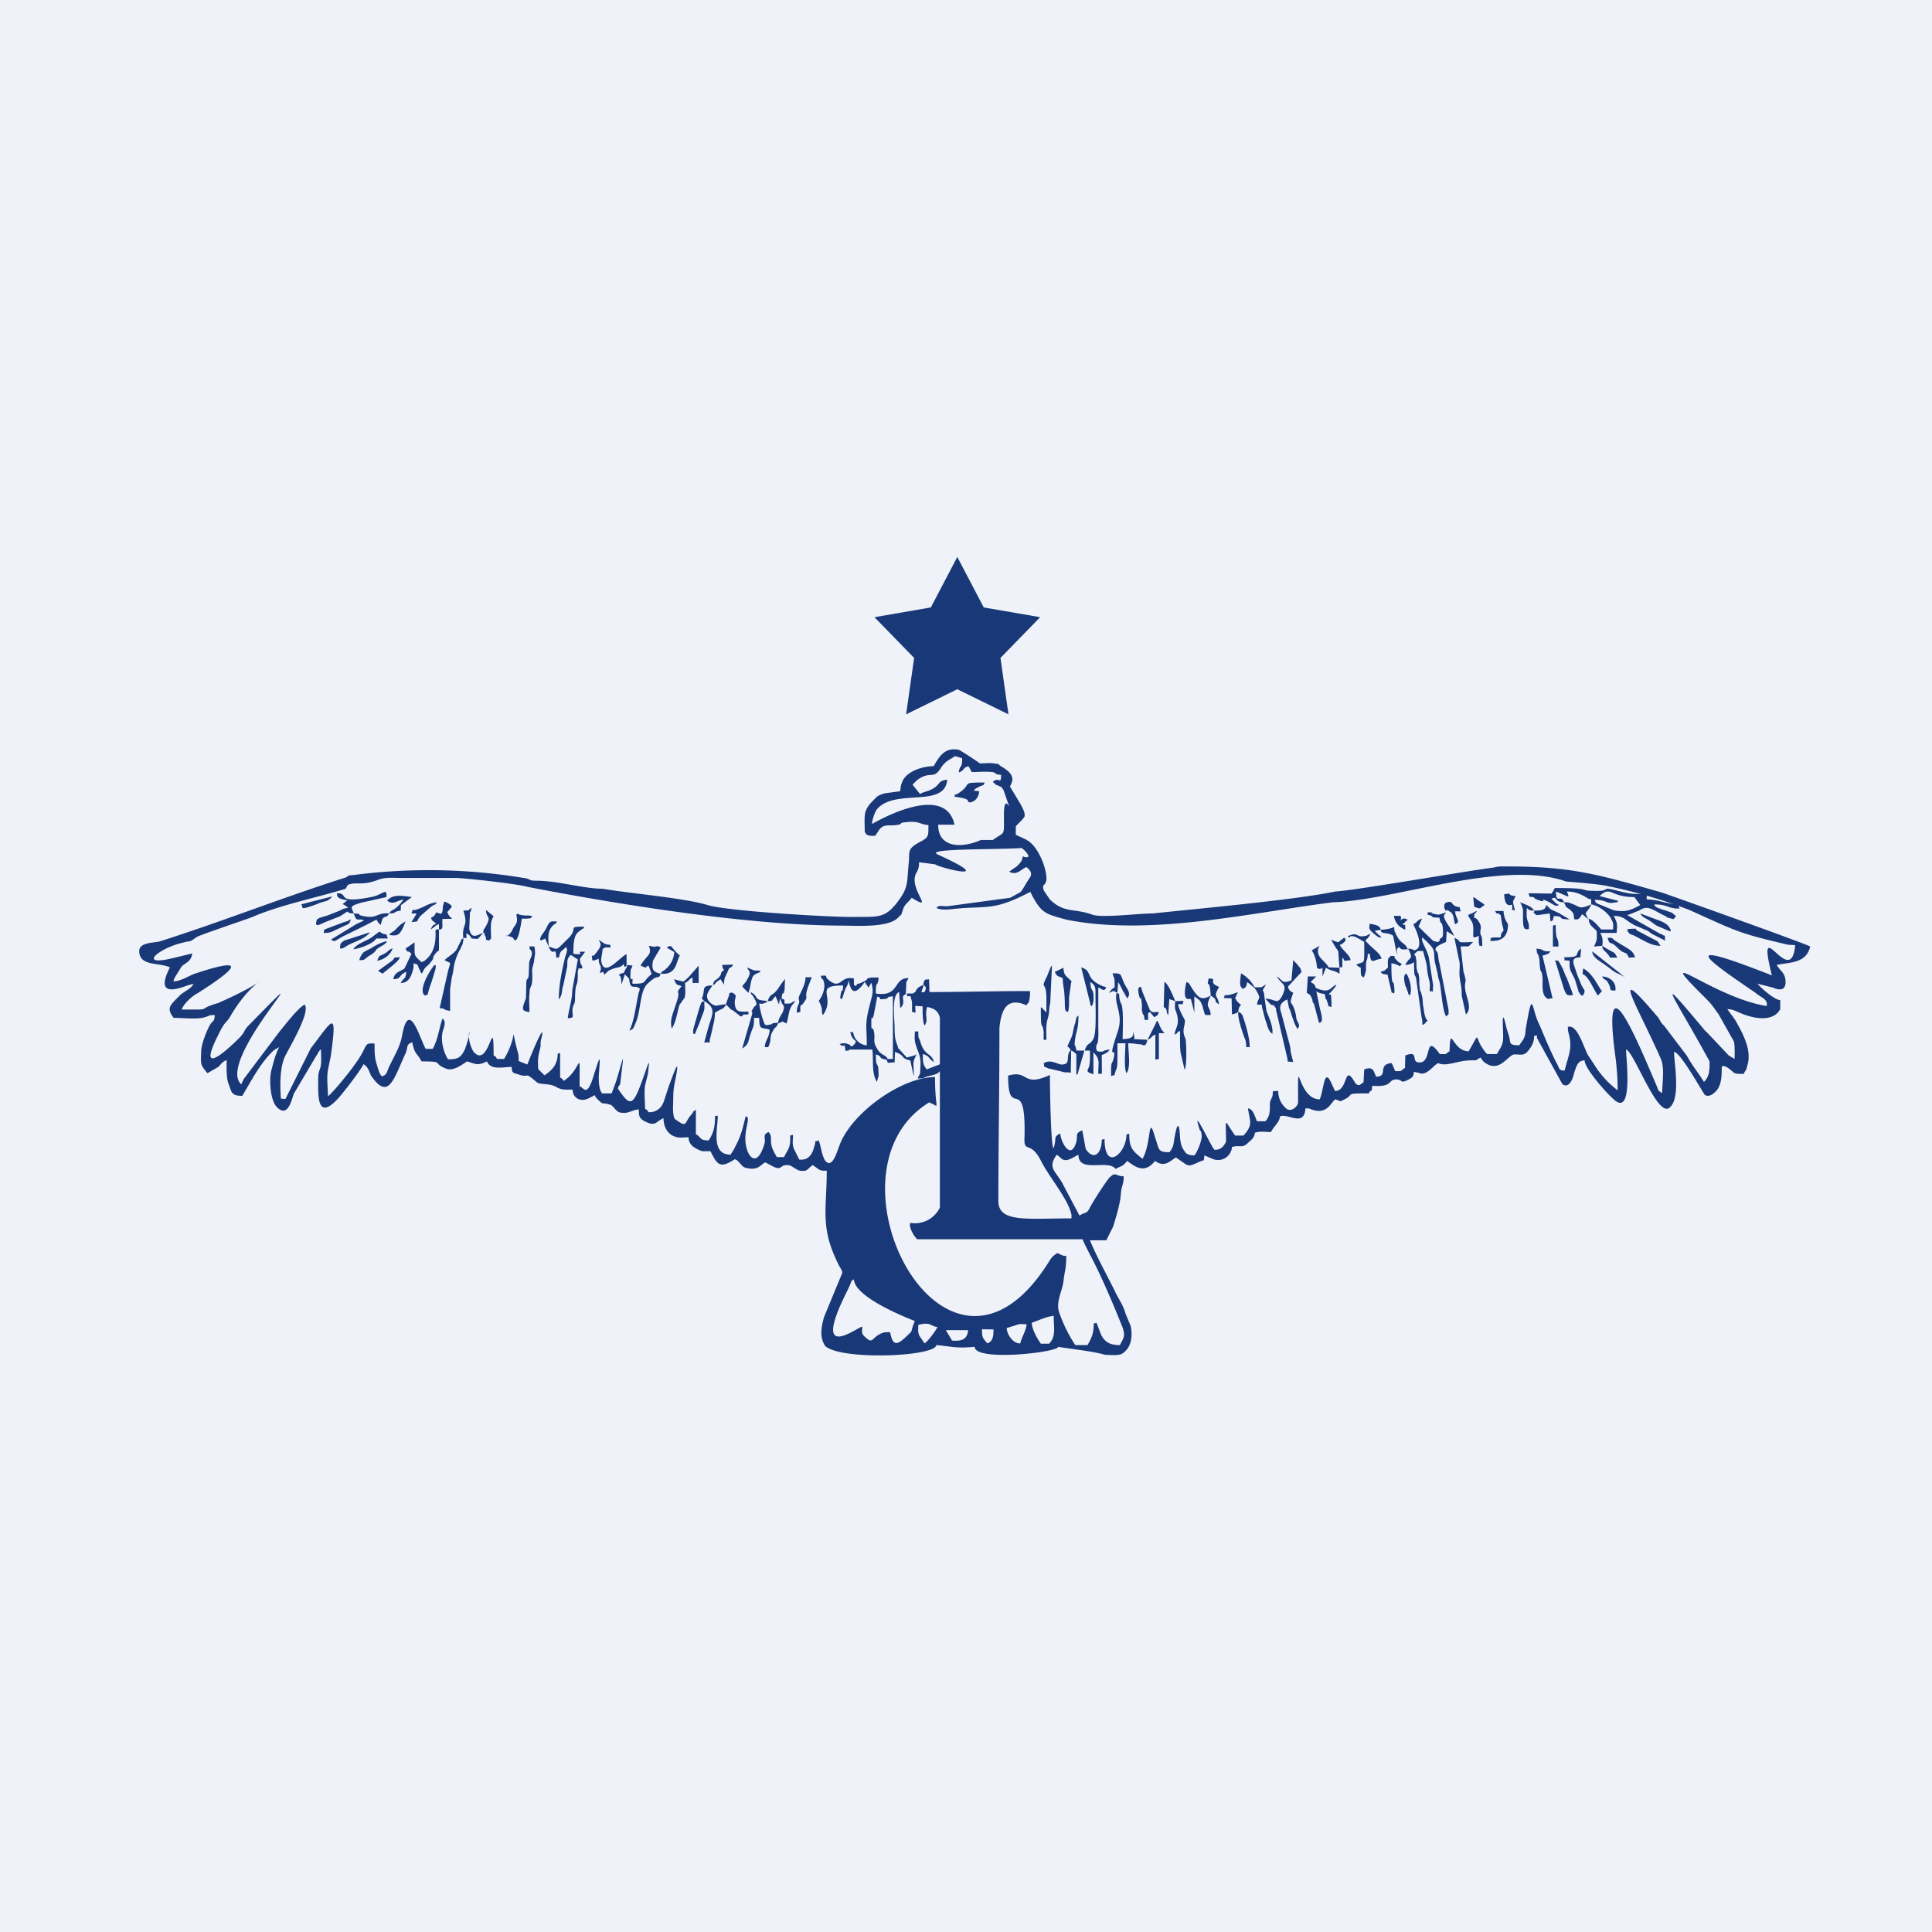 <?xml version="1.0" encoding="UTF-8"?>
<!-- generated by Finnhub -->
<svg viewBox="0 0 55.5 55.5" xmlns="http://www.w3.org/2000/svg">
<path d="M 0,0 H 55.5 V 55.5 H 0 Z" fill="rgb(239, 242, 248)"/>
<path d="M 28.2,38.185 L 28.54,38.19 C 28.54,38.39 28.52,38.54 28.36,38.59 C 28.23,38.43 28.21,38.43 28.21,38.2 Z M 27.35,38.51 L 27.17,38.21 H 27.81 C 27.79,38.5 27.59,38.53 27.35,38.51 Z M 29.18,38.07 C 29.31,38.02 29.33,38.04 29.49,38.04 C 29.48,38.22 29.35,38.41 29.31,38.59 C 29.11,38.61 28.92,38.33 28.92,38.15 L 29.18,38.07 Z M 26.41,38.37 C 26.36,38.24 26.38,38.22 26.38,38.06 C 26.75,37.96 26.74,38.11 26.93,38.12 C 26.9,38.2 26.67,38.52 26.56,38.59 L 26.41,38.37 Z M 30.27,37.8 C 30.27,38.17 30.34,38.38 30.14,38.6 H 29.9 C 29.78,38.43 29.64,38.17 29.64,38 C 29.84,37.93 30.06,37.82 30.27,37.8 Z M 24.34,37.08 C 24.5,36.75 24.42,36.82 24.53,36.75 C 24.55,37.25 25.93,37.81 26.28,37.95 C 26.14,38.27 26.25,38.2 26.08,38.35 C 25.76,38.67 25.65,38.67 25.57,38.27 C 25.39,38.27 25.37,38.27 25.23,38.35 C 25.05,38.46 25.06,38.58 24.9,38.45 C 24.72,38.3 24.77,38.28 24.77,38.11 C 24.63,38.12 23.27,39.2 24.34,37.08 Z M 26.91,24.53 C 26.65,24.37 28.7,24.41 29.35,24.36 C 29.45,24.44 29.51,24.5 29.55,24.6 C 29.48,24.65 29.45,24.62 29.38,24.6 C 29.36,24.75 29.31,24.78 29.22,24.88 L 28.99,25.04 C 29.22,25.17 29.36,24.94 29.49,24.91 C 29.61,25.01 29.67,25.11 29.57,25.23 C 29.44,25.43 29.37,25.58 29.31,25.63 L 29.02,25.79 L 27.24,26.03 C 27.08,26.05 26.99,25.98 26.9,26.08 C 27.01,26.15 27.25,26.13 27.4,26.11 C 28.39,26.01 28.52,26.18 29.6,25.62 L 29.64,25.71 C 29.93,26.24 30.02,26.25 30.64,26.42 C 33.04,26.9 35.94,26.22 38.28,25.92 C 40.06,25.87 43.16,24.68 44.98,25.32 C 44.99,25.33 45.87,25.38 46.21,25.46 A 14.85,14.85 0 0,1 48.53,26.14 C 49.91,26.76 49.91,26.8 51.37,27.14 L 51.57,27.15 C 51.45,28.48 50.42,26.09 50.9,28.02 C 48.18,26.95 48.93,27.5 50.43,28.52 C 50.57,28.65 50.8,28.7 50.75,28.9 C 49.18,28.65 47.33,27.02 49.02,28.7 C 49.22,28.9 49.26,29 49.36,29.12 L 49.81,29.92 C 49.84,30.05 49.83,30.28 49.83,30.42 L 49.66,30.32 L 49.02,29.64 L 49,29.63 C 47.41,27.73 48.07,28.58 49.11,30.49 V 30.6 C 49.11,30.8 49.08,30.95 48.95,31.08 C 48.81,30.85 48.59,30.58 48.46,30.33 L 47.8,29.46 C 47.7,29.38 47.69,29.29 47.6,29.19 C 46.15,27.48 47.1,29.01 47.72,30.44 C 47.82,30.7 47.75,31.11 47.75,31.4 C 47.67,31.35 47.64,31.35 47.61,31.24 C 47.07,29.98 46.03,27.42 46.39,30.24 C 46.44,30.6 46.47,30.94 46.47,31.32 A 2.67,2.67 0 0,1 45.79,30.57 L 45.63,30.33 C 45.51,30.15 45.32,29.4 45.04,29.5 C 45.04,29.58 45.04,29.6 45.06,29.68 C 45.19,30.13 45.04,30.34 44.95,30.75 C 44.77,30.77 44.8,30.67 44.7,30.51 C 44.52,30.15 44.38,29.81 44.22,29.43 C 43.99,28.99 44.04,28.34 43.84,29.5 C 43.81,29.64 43.84,29.74 43.74,29.89 L 43.64,30.03 C 43.32,30.02 43.41,29.97 43.34,29.73 L 43.28,29.55 C 43.11,28.76 43.19,29.66 43.18,29.81 C 43.18,30.01 43.1,30.11 43,30.28 H 42.72 C 42.29,29.81 42.58,29.54 42.19,30.2 C 41.71,30.2 41.67,29.38 41.64,30.2 C 41.48,30.3 41.61,30.28 41.36,30.28 C 40.9,29.63 41.16,30.56 40.76,30.52 C 40.52,30.51 40.78,30.16 40.37,30.32 L 40.36,30.68 C 40.19,30.78 40.32,30.77 40.08,30.77 L 39.98,30.54 C 39.55,30.57 39.9,30.93 39.53,30.93 C 39.46,30.78 39.46,30.62 39.19,30.72 L 39.17,31.09 C 39.07,31.16 39.03,31.22 38.93,31.11 C 38.59,30.51 38.75,31.34 38.35,31.34 L 38.23,31.08 C 38.03,30.67 38.03,31.33 37.91,31.58 C 37.24,31.58 37.29,30.06 37.29,31.68 C 37.26,31.81 37.09,31.94 36.97,31.86 A 0.64,0.64 0 0,1 36.72,31.34 C 36.5,31.35 36.59,31.32 36.55,31.5 C 36.51,31.6 36.48,31.61 36.48,31.74 C 36.48,31.92 36.48,32.07 36.35,32.21 H 36.11 C 36.04,32.07 36.01,31.86 35.85,31.84 C 35.9,32.2 36.01,32.31 35.72,32.62 H 35.48 C 35.15,32.16 35.22,32.05 35.22,32.8 C 35.14,32.95 35.07,33.03 34.89,33.03 C 34.83,33.02 34.19,31.63 34.47,32.47 C 34.5,32.54 34.49,32.39 34.52,32.61 C 34.54,32.74 34.39,33.11 34.31,33.19 C 34.06,33.19 34.05,33.09 34,33.03 C 33.9,32.88 33.9,32.69 33.89,32.53 C 33.84,32.05 33.75,32.63 33.72,32.8 A 0.49,0.49 0 0,1 33.59,33.1 C 33.24,33.1 33.3,33 33.19,32.7 C 32.97,31.93 33.09,32.82 32.82,33.29 C 32.54,33.06 32.44,32.99 32.44,32.57 L 32.36,32.59 C 32.36,33.13 31.73,33.68 31.73,32.72 L 31.65,32.74 C 31.65,33.14 31.42,33.35 31.19,33.01 L 31.09,32.47 C 30.87,32.57 30.97,32.59 30.92,32.8 C 30.76,33.37 30.46,32.78 30.46,32.56 C 30.27,32.66 30.34,32.66 30.3,32.85 C 30.2,33.51 30.16,31.38 30.16,30.88 C 29.36,31.25 29.56,30.72 28.96,30.9 C 28.96,32.23 29.48,30.77 29.43,32.69 C 29.41,33.13 29.59,32.77 29.88,33.3 C 30.12,33.8 30.69,34.44 30.78,34.9 V 35 C 29.5,35 28.68,35.13 28.68,34.5 C 28.68,32.8 28.71,31.5 28.71,29.53 C 28.76,29.03 28.91,28.62 29.49,28.88 C 29.57,28.73 29.54,28.88 29.57,28.72 C 29.59,28.63 29.59,28.54 29.59,28.47 C 28.6,28.47 27.55,28.5 26.49,28.5 C 26.2,28.5 26.33,28.48 26.15,28.6 L 26.23,28.89 C 26.56,28.92 26.93,28.89 27,29.24 V 34.69 A 0.8,0.8 0 0,1 26.15,35.13 C 26.1,35.23 26.23,35.49 26.35,35.6 H 31.1 C 31.18,35.81 31.36,36.12 31.47,36.35 C 31.75,36.92 32.01,37.54 32.25,38.14 C 32.33,38.37 32.28,38.44 32.17,38.64 C 31.92,38.64 31.75,38.58 31.63,38.34 L 31.5,38 L 31.42,38.02 C 31.42,38.28 31.37,38.42 31.24,38.64 H 30.89 A 4.1,4.1 0 0,1 30.43,37.71 C 30.32,37.41 30.51,37.11 30.55,36.81 C 30.58,36.51 30.63,36.47 30.63,36.08 C 30.5,36.08 30.48,36.03 30.37,36 A 0.6,0.6 0 0,0 30.16,36.2 C 27.21,41.01 23.41,33.67 26.69,31.67 C 27.03,31.79 26.86,31.97 26.86,30.94 C 25.88,30.94 24.43,32 24.11,32.92 C 24.04,33.09 23.9,33.62 23.69,33.32 C 23.59,33.12 23.59,32.95 23.52,32.76 C 23.32,32.84 23.48,32.68 23.39,32.94 C 23.33,33.17 23.22,33.34 22.96,33.31 L 22.81,33.01 C 22.75,32.86 22.78,32.78 22.78,32.6 L 22.7,32.62 C 22.7,32.78 22.71,32.89 22.63,33.04 L 22.52,33.24 H 22.32 C 22.02,32.78 22.24,32.71 22.08,32.52 C 21.88,32.6 22.02,32.7 21.95,32.89 C 21.7,33.69 21.35,33.08 21.42,32.57 C 21.43,32.35 21.56,32.07 21.42,32.07 C 21.34,32.39 21.29,32.63 21.12,32.94 C 21.08,33.04 21.04,33.07 20.99,33.17 C 20.41,33.17 20.62,32.43 20.62,32.05 L 20.54,32.06 C 20.54,32.36 20.51,32.52 20.36,32.76 C 20.09,32.76 20.16,32.68 19.99,32.58 V 31.88 C 19.89,31.95 19.94,31.9 19.88,32 C 19.63,32.25 19.78,32.43 19.38,32.14 C 19.31,31.98 19.34,31.77 19.34,31.56 C 19.34,31.28 19.37,31.16 19.42,30.92 C 19.53,30.31 19.36,30.82 19.22,31.18 L 19.08,31.61 C 19.02,31.81 18.87,31.96 18.63,31.95 C 18.55,31.83 18.64,31.93 18.53,31.85 C 18.53,31.64 18.5,31.38 18.53,31.18 L 18.61,30.86 C 18.67,30.38 18.65,30.47 18.51,30.87 C 18.19,31.77 18.13,31.84 17.75,31.27 C 17.8,31.09 17.8,31.28 17.83,31.02 C 17.93,30.15 17.94,30.28 17.69,31.09 L 17.57,31.41 H 17.3 C 17.2,31.31 17.2,31.03 17.2,30.91 C 17.25,30.26 17.25,30.29 17.05,30.91 C 16.85,31.57 16.76,31.21 16.65,31.21 C 16.65,29.99 16.71,30.74 16.19,31.05 C 16.11,30.94 16.21,31.04 16.09,30.95 V 30.25 L 16.02,30.27 C 16.02,30.57 15.87,30.74 15.64,30.89 L 15.46,30.71 C 15.45,30.41 15.45,30.39 15.51,30.14 C 15.55,30.01 15.51,29.96 15.55,29.84 C 15.7,29.22 15.23,30.36 15.15,30.58 L 14.9,30.48 C 14.9,30.38 14.9,30.32 14.88,30.24 C 14.63,29.37 14.92,29.69 14.48,30.42 H 14.28 C 14.2,30.3 14.3,30.4 14.18,30.32 C 14.18,29 14.06,30.75 13.6,30.21 C 13.3,29.68 13.65,29.31 13.36,30.13 C 13.24,30.39 13.15,30.43 12.87,30.43 C 12.72,30.19 12.64,29.82 12.74,29.56 C 12.77,29.46 12.81,29.33 12.71,29.26 C 12.61,29.56 12.58,29.86 12.43,30.13 H 12.23 C 12.07,29.87 11.76,28.69 11.56,29.7 C 11.51,30.03 11.36,30.27 11.22,30.56 C 11.1,30.78 11.14,30.87 10.97,30.92 C 10.89,30.84 10.86,30.69 10.83,30.6 C 10.76,30.39 10.76,30.24 10.76,29.98 C 10.42,29.95 10.6,30.03 10.19,30.58 C 10.09,30.74 9.53,31.43 9.42,31.49 C 9.42,31.25 9.38,30.99 9.42,30.74 L 9.5,30.35 C 9.7,28.94 9.55,29.31 8.93,30.11 L 8.2,31.57 L 8.07,31.56 C 8.04,31.16 8.04,30.69 8.18,30.36 C 8.33,30.06 8.93,29.06 8.75,28.86 C 8.57,28.94 8.15,29.49 8.01,29.66 L 7,31 L 6.93,31.15 C 6.16,30.45 9.65,26.9 7.13,29.47 C 6.99,29.62 7.05,29.63 6.89,29.8 C 6.39,30.3 5.69,30.88 6.26,29.75 C 6.47,29.31 6.49,29.41 6.62,29.19 C 7.36,27.91 8.17,27.97 6.32,28.79 C 6.22,28.84 6.29,28.8 6.18,28.84 C 5.61,29.02 6.16,29 5.22,29 C 5.27,28.84 5.53,28.6 5.68,28.53 C 6.91,27.75 7.02,27.5 5.63,27.96 C 5.43,28.02 5.21,28.19 4.98,28.19 L 5.01,28.1 L 5.22,27.76 C 5.34,27.65 5.5,27.62 5.52,27.39 L 4.98,27.52 C 3.93,27.78 4.55,27.24 5.25,27.08 C 5.55,27 5.38,27.1 5.65,26.92 C 5.68,26.88 6.99,26.44 7.23,26.35 C 8.06,25.99 9.13,25.78 9.93,25.53 L 9.99,25.42 C 10.25,25.32 10.36,25.45 10.82,25.29 C 11.06,25.19 11.24,25.22 11.52,25.22 H 13.07 C 13.33,25.22 14.87,25.39 15.17,25.48 C 17.87,26 21.5,26.58 24.17,26.59 C 24.59,26.59 25.51,26.66 25.8,26.36 C 25.93,26.23 25.88,26.3 25.93,26.16 C 25.98,25.97 26.08,25.94 26.19,25.79 C 26.89,26.22 26.08,25.53 26.32,25.08 A 0.5,0.5 0 0,0 26.4,24.77 L 26.87,24.83 C 26.92,24.91 28.8,25.39 26.9,24.53 Z M 26.21,22.55 C 26.3,22.45 26.35,22.39 26.49,22.32 C 26.77,22.19 26.83,22.37 27.03,22.06 C 27.17,21.83 27.35,21.8 27.43,21.72 L 27.64,21.78 C 27.64,22.11 27.58,21.93 27.54,22.19 C 27.72,22.13 27.64,22.06 27.82,22.01 C 27.97,22.24 27.79,22.17 28.31,22.17 C 28.73,22.17 28.47,22.24 28.76,22.26 C 28.75,22.58 28.71,22.29 28.52,22.46 C 28.65,22.58 28.57,22.52 28.7,22.58 C 28.75,22.61 28.75,22.57 28.83,22.7 C 29.18,23.74 28.84,22.57 28.84,23.41 C 28.84,24.05 28.88,23.87 28.52,24.13 H 28.18 C 27.64,24.37 26.95,24.37 26.95,23.69 H 27.42 C 27.14,22.42 25.06,23.67 25.05,23.67 C 25.05,23.56 25.13,23.33 25.19,23.25 C 25.71,22.63 27.14,23.23 27.21,22.4 C 26.95,22.42 27.01,22.53 26.81,22.65 C 26.64,22.75 26.56,22.73 26.43,22.81 L 26.22,22.55 Z M 29.01,22.6 C 29.05,22.52 29.11,22.4 29.07,22.32 C 29.04,22.19 28.87,22.08 28.77,22.02 C 28.62,21.93 28.77,21.96 28.55,21.93 C 28.44,21.91 28.28,21.93 28.15,21.93 A 9.25,9.25 0 0,0 27.55,21.54 C 27.14,21.46 26.99,21.72 26.82,22.01 C 26.52,22.01 26.09,22.14 25.94,22.41 C 25.88,22.55 25.88,22.55 25.86,22.73 L 25.41,22.79 C 25.19,22.86 25.21,22.87 25.06,23.02 C 24.79,23.3 24.84,23.42 24.84,23.87 C 24.87,24.03 25.02,24.01 25.14,24.01 L 25.21,23.91 C 25.37,23.62 25.54,23.75 25.81,23.69 C 25.96,23.66 25.79,23.64 26.02,23.62 C 26.42,23.57 26.42,23.69 26.67,23.7 C 26.67,24 26.69,24.05 26.44,24.18 C 26.02,24.4 26.15,24.47 26.1,24.84 C 26.05,25.41 26.09,25.51 25.76,25.94 C 25.42,26.37 25.23,26.34 24.55,26.34 C 24.05,26.36 20.91,26.18 20.33,26 C 19.63,25.79 18.11,25.67 17.31,25.53 C 16.76,25.53 16.03,25.3 15.4,25.3 C 15.16,25.3 15.27,25.25 15.04,25.22 A 16.74,16.74 0 0,0 10.13,25.14 C 9.92,25.15 10.06,25.17 9.89,25.22 C 8.1,25.79 6.39,26.47 4.6,27.04 C 4.44,27.09 4,27.06 4,27.32 C 4,27.77 4.58,27.64 4.88,27.79 C 4.62,28.31 4.65,28.59 5.38,28.31 L 5.56,28.26 C 5.48,28.42 5.31,28.46 5.16,28.6 C 4.9,28.87 4.76,28.95 4.99,29.24 C 5.26,29.24 5.67,29.29 5.89,29.22 C 6.06,29.17 5.98,29.16 6.17,29.16 C 6.16,29.38 6.11,29.29 6.01,29.48 C 5.93,29.64 5.78,30 5.78,30.2 C 5.77,30.57 5.74,30.57 5.96,30.83 L 6.27,30.65 C 6.37,30.55 6.38,30.51 6.51,30.45 C 6.51,30.68 6.5,30.95 6.56,31.12 C 6.66,31.37 6.63,31.48 6.96,31.48 C 7.23,31.03 7.49,30.51 7.88,30.16 L 8.02,30.08 C 7.91,30.28 7.84,30.58 7.79,30.77 C 7.73,31.03 7.76,31.63 7.97,31.82 C 8.27,32.1 8.37,31.62 8.44,31.42 L 9.08,30.34 C 9.14,30.26 9.14,30.21 9.22,30.14 C 9.22,30.28 9.24,30.52 9.21,30.64 C 9.16,30.82 9.14,30.8 9.14,31.04 C 9.14,31.47 9.11,32.17 9.66,31.61 C 9.81,31.47 10.41,30.68 10.44,30.57 C 10.57,30.64 10.6,30.77 10.66,30.9 C 11.16,31.63 11.31,31 11.64,30.28 C 11.74,30.08 11.64,30.02 11.84,29.94 C 11.93,30.33 11.96,30.21 12.11,30.49 C 12.79,30.49 12.4,30.54 12.82,30.7 C 13.02,30.78 13.26,30.59 13.42,30.49 C 13.68,30.57 13.72,30.62 13.99,30.49 C 14.09,30.75 14.43,30.65 14.7,30.65 C 14.7,30.83 14.75,30.82 14.88,30.86 C 15.24,30.99 15.03,30.75 15.42,31.09 C 15.52,31.17 15.77,31.11 15.97,31.22 C 16.13,31.32 16.26,31.3 16.45,31.3 C 16.45,31.54 16.67,31.66 16.89,31.56 L 17.09,31.46 C 17.12,31.56 17.09,31.48 17.14,31.55 C 17.36,31.78 17.28,31.65 17.51,31.73 C 17.61,31.76 17.51,31.71 17.61,31.79 C 17.67,31.86 17.71,31.91 17.78,31.95 C 18.04,32.02 18.12,31.89 18.35,31.87 C 18.35,32.07 18.37,32.12 18.5,32.2 C 18.84,32.38 18.82,32.23 19.06,32.12 C 19.06,32.38 19.19,32.62 19.46,32.67 C 19.52,32.69 19.7,32.67 19.78,32.67 C 19.78,32.9 19.98,33 20.17,33.07 H 20.41 C 20.61,33.48 20.69,33.57 21.11,33.3 C 21.25,33.35 21.29,33.52 21.43,33.55 C 21.77,33.63 21.83,33.48 21.98,33.39 L 22.23,33.52 C 22.45,33.62 22.41,33.48 22.58,33.47 C 22.74,33.45 22.84,33.6 22.98,33.63 C 23.23,33.66 23.18,33.57 23.35,33.47 L 23.49,33.57 C 23.57,33.64 23.65,33.63 23.75,33.63 C 23.75,34.75 23.55,35.26 24.09,36.33 C 24.12,36.41 24.21,36.49 24.19,36.58 L 23.67,37.84 C 23.59,38.14 23.54,38.4 23.7,38.66 C 24.12,39.08 26.85,38.98 26.9,38.64 C 27.36,38.68 27.45,38.74 28,38.69 C 28,39.12 30.39,38.85 30.4,38.69 C 30.89,38.77 31.36,38.81 31.75,38.92 C 31.89,38.92 32.12,38.95 32.23,38.89 C 32.51,38.72 32.54,38.37 32.48,38.09 L 32.33,37.73 C 32.28,37.53 32.17,37.37 32.07,37.18 C 31.83,36.68 31.52,36.14 31.31,35.63 H 31.78 L 31.98,35.23 C 32.07,34.92 32.18,34.59 32.2,34.28 C 32.22,34.04 32.28,34.04 32.28,33.79 C 32.03,33.79 32.06,33.64 31.86,33.84 C 31.73,34 31.39,34.53 31.31,34.69 C 31.21,34.89 31.19,34.8 31.01,34.92 L 30.56,34.07 C 30.36,33.65 30.06,33.57 30.36,33.17 L 30.48,33.27 L 30.5,33.29 C 30.64,33.39 30.8,33.26 30.98,33.17 C 30.98,33.72 31.83,33.29 32.05,33.58 C 32.22,33.48 32.23,33.53 32.38,33.35 C 32.61,33.52 32.88,33.73 33.18,33.35 C 33.46,33.55 33.61,33.35 33.78,33.25 L 33.88,33.32 C 34.15,33.5 34.11,33.53 34.42,33.39 C 34.62,33.29 34.57,33.4 34.6,33.19 L 34.83,33.29 A 0.4,0.4 0 0,0 35.39,32.95 C 35.61,32.88 35.69,33 35.85,32.83 C 35.96,32.73 36.03,32.69 36.05,32.54 C 36.19,32.49 36.35,32.52 36.51,32.52 C 36.59,32.36 36.76,32.23 36.77,32.07 C 36.99,31.97 37.47,32.39 37.5,31.84 H 37.6 C 38.12,32.08 38.23,31.66 38.36,31.58 L 38.49,31.63 C 38.57,31.63 38.49,31.65 38.56,31.61 C 38.98,31.43 38.54,31.41 39.32,31.41 C 39.4,31.25 39.4,31.43 39.42,31.19 C 40,31.24 39.87,31.03 40.08,31.01 C 40.32,30.99 40.19,31.17 40.5,30.99 C 40.6,30.93 40.6,30.91 40.62,30.79 L 40.76,30.82 C 40.97,30.92 41.14,30.64 41.31,30.54 C 41.56,30.65 41.85,30.47 42.24,30.46 C 42.48,30.46 42.37,30.46 42.53,30.38 L 42.61,30.49 C 43.05,30.86 43.29,30.34 43.49,30.29 C 43.73,30.29 43.78,30.34 43.92,30.16 C 44.02,30.03 44.07,29.92 44.07,29.76 L 44.15,29.74 C 44.15,29.87 44.15,29.79 44.18,29.87 L 44.88,31.14 C 45.11,31.32 45.22,30.84 45.22,30.82 C 45.29,30.62 45.32,30.47 45.52,30.46 C 45.52,30.69 46.14,31.4 46.39,31.61 C 46.92,32.04 46.71,30.38 46.71,30.15 C 46.94,30.2 47.61,32.12 47.96,31.82 C 48.29,31.55 48.09,30.54 48.09,30.22 C 48.25,30.2 48.85,31.27 48.97,31.45 C 49.05,31.51 49.17,31.47 49.26,31.38 C 49.46,31.21 49.46,30.9 49.46,30.64 C 49.54,30.6 49.56,30.64 49.63,30.67 C 49.86,30.83 49.75,30.85 50.09,30.85 C 50.17,30.68 50.14,30.82 50.2,30.59 C 50.33,30.15 50.05,29.66 49.84,29.29 L 49.62,28.99 C 49.79,28.99 49.88,29.06 50.04,29.12 C 50.36,29.25 50.93,29.38 51.14,28.99 V 28.73 C 50.98,28.73 50.56,28.36 50.49,28.26 L 50.93,28.37 C 51.13,28.46 51.32,28.46 51.29,28.15 C 51.27,27.94 51.12,27.87 51.04,27.72 C 51.38,27.64 51.89,27.69 52,27.19 C 51.95,27.14 48.63,25.95 47.74,25.64 C 45.98,25.14 45.17,24.89 43.32,24.89 C 43.16,24.89 43.06,24.88 42.92,24.92 C 42.12,25.02 38.93,25.58 38.36,25.61 C 37.23,25.85 34.34,26.11 33.12,26.24 C 32.7,26.24 31.7,26.37 31.39,26.28 C 30.86,26.08 30.59,26.25 30.16,25.84 L 29.99,25.59 C 29.91,25.38 30.04,25.46 30.06,25.27 C 30.08,24.97 29.82,24.29 29.49,24.13 C 29.48,24.13 29.48,24.11 29.46,24.11 L 29.18,23.98 V 23.74 C 29.26,23.64 29.36,23.57 29.43,23.46 C 29.46,23.35 29.36,23.18 29.31,23.09 L 29.01,22.59 Z" fill="rgb(25, 56, 119)"/>
<path d="M 27.41,22.885 C 28,22.96 27.71,23.04 27.87,23.05 C 28.02,23.02 28.11,22.91 28.13,22.73 L 27.97,22.71 C 28.05,22.63 28.02,22.66 28.11,22.61 C 28.31,22.51 28.21,22.61 28.29,22.48 C 27.55,22.48 27.97,22.5 27.53,22.79 C 27.4,22.87 27.45,22.76 27.42,22.89 Z M 25.5,30.42 C 25.44,30.29 25.3,30.32 25.2,30.13 C 25.05,29.89 25.16,29.86 25.1,29.61 C 25.06,29.45 25.03,29.68 25.03,29.4 C 25.03,29.1 25.05,29.37 25.1,29.16 L 25.2,28.63 C 25.39,28.68 25.16,28.72 25.39,28.7 C 25.62,28.68 25.36,28.65 25.65,28.62 V 30.42 H 25.5 Z M 23.52,28.75 L 23.56,28.83 C 23.66,29.07 23.57,29.03 23.64,29.16 C 24.03,28.63 23.34,28.31 24.22,28.31 C 24.21,28.57 24.19,28.37 24.16,28.52 C 24.11,28.75 24.16,28.67 24.19,28.7 L 24.24,28.54 C 24.32,28.28 24.35,28.36 24.38,28.16 C 24.44,28.51 24.56,28.61 24.84,28.21 L 24.95,28.37 L 25.03,28.23 C 25.1,28.47 25.06,28.57 25.02,28.73 L 24.97,28.93 C 24.84,29.45 24.9,29.48 24.9,30.03 A 0.43,0.43 0 0,1 24.51,29.66 L 24.43,29.64 C 24.46,29.92 24.66,29.86 24.55,29.99 C 24.42,30.13 24.46,30.02 24.38,30 C 24.35,30 24.3,29.94 24.12,29.99 C 24.29,30.16 24.24,29.86 24.29,30.19 C 24.49,30.16 24.29,30.19 24.43,30.15 H 25.06 C 25.1,30.52 25.03,30.8 25.19,31.08 L 25.24,30.9 L 25.23,30.67 C 25.19,30.51 25.16,30.64 25.16,30.29 C 25.36,30.34 25.21,30.41 25.47,30.44 C 25.52,30.57 25.47,30.52 25.7,30.52 L 25.71,30.22 C 26.02,30.32 25.86,30.41 26.15,30.46 L 26.25,30.93 C 26.25,30.49 26.2,30.55 26.33,30.29 C 26.31,30.29 26.3,30.29 26.3,30.31 L 26.05,30.38 L 25.85,30.16 C 25.79,30.1 25.81,30.13 25.78,30.03 C 25.71,29.87 25.7,29.74 25.7,29.53 C 25.7,29.29 25.6,28.57 25.83,28.5 L 25.86,28.96 C 26.06,28.78 25.83,28.63 26.02,28.56 C 26.05,28.06 26.01,28.29 26.1,28.1 C 25.65,28.08 25.86,28.65 25.16,28.54 C 25.16,28.1 25.21,28.42 25.24,28.08 H 25.04 C 24.85,28.11 24.97,28.1 24.85,28.18 L 24.72,28.24 C 24.56,28.31 24.68,28.18 24.59,28.33 C 24.53,28.26 24.53,28.41 24.53,28.11 C 24.13,28.01 24.16,28.47 23.78,28.13 C 23.67,28.03 23.83,28.02 23.58,28.03 C 23.62,28.23 23.58,28.02 23.65,28.16 C 23.73,28.34 23.64,28.6 23.52,28.75 Z M 45.8,25.85 C 46.18,25.85 46.13,25.97 46.36,25.93 C 46.58,25.9 46.42,25.93 46.49,25.88 L 45.95,25.74 C 46.29,25.43 46.23,25.77 46.95,25.77 L 47.12,26 C 46.84,26.15 46.7,26.21 46.36,26.15 L 45.87,25.95 C 45.82,25.9 45.84,25.92 45.81,25.85 Z M 44.93,25.92 C 44.83,25.67 44.7,26 44.7,25.61 L 45.03,25.75 C 45.04,25.74 45.09,25.79 45.01,25.61 C 45.43,25.61 45.64,25.87 45.68,25.82 C 45.68,25.8 45.69,25.84 45.71,25.84 V 25.98 C 45.95,26.02 46.23,26.26 46.29,26.41 C 46.36,26.54 46.34,26.55 46.34,26.7 H 46 C 45.9,26.6 45.79,26.44 45.64,26.39 C 45.64,26.59 45.77,26.63 45.87,26.75 C 45.87,26.99 45.89,26.98 45.79,27.19 L 46.03,27.17 C 46.05,26.99 46.03,26.91 45.97,26.8 H 46.44 C 46.45,26.65 46.47,26.57 46.42,26.44 L 46.36,26.31 C 46.68,26.32 46.68,26.44 46.96,26.58 L 47.31,26.73 C 47.39,26.76 47.39,26.8 47.48,26.84 L 47.83,27.02 C 47.83,26.8 47.83,26.91 47.77,26.86 A 0.12,0.12 0 0,0 47.7,26.83 L 46.75,26.29 S 46.76,26.26 46.78,26.28 L 47.1,26.15 C 47.35,25.98 47.5,26.16 47.85,26.32 C 47.86,26.32 47.86,26.34 47.88,26.34 C 48.01,26.41 47.77,26.32 47.95,26.37 C 48.12,26.42 48.05,26.41 48.15,26.32 L 48.03,26.22 L 47.86,26.16 L 47.76,26.13 C 47.48,26.03 47.57,26.05 47.52,25.98 C 47.88,25.98 47.9,26.08 48.16,26.1 H 48.25 C 48.15,25.88 48.34,26.06 47.65,25.88 C 47.2,25.78 47.33,25.93 47.3,25.68 C 46.84,25.68 46.9,25.69 46.47,25.59 L 46.44,25.58 C 45.92,25.45 46.37,25.62 45.72,25.59 C 45.37,25.58 45.71,25.51 44.67,25.51 C 44.61,25.59 44.67,25.51 44.61,25.61 L 44.57,25.67 L 43.91,25.66 L 43.94,25.76 C 44.2,25.79 43.94,25.76 44.2,25.86 C 44.5,25.96 44.17,25.77 44.43,25.88 C 44.63,25.97 44.67,26.06 44.78,26 L 44.74,25.97 L 44.7,25.95 L 44.57,25.82 C 44.74,25.72 44.64,25.92 44.93,25.92 Z M 40.84,26.39 C 40.68,26.45 40.73,26.49 40.6,26.55 L 40.63,26.62 C 40.7,26.75 40.88,27.19 40.68,27.28 C 40.57,27.33 40.68,27.27 40.45,27.25 C 40.62,27.59 40.5,27.45 40.37,27.72 A 0.48,0.48 0 0,0 40.62,27.64 C 40.62,28.13 40.65,27.97 40.68,28.1 L 40.84,29.24 C 40.86,29.29 40.86,29.37 40.86,29.44 C 40.94,29.42 40.92,29.4 41.01,29.32 C 40.92,29.24 40.91,29.04 40.88,28.88 C 40.86,28.76 40.88,28.7 40.84,28.58 C 40.79,28.34 40.81,28.63 40.78,28.34 C 40.76,28.24 40.78,28.13 40.76,28.04 C 40.73,27.84 40.75,28.07 40.7,27.84 C 40.68,27.74 40.7,27.66 40.68,27.56 C 40.65,27.33 40.66,27.56 40.63,27.4 C 40.76,27.3 40.68,27.32 40.88,27.32 L 40.96,27.62 C 41.02,27.84 40.96,27.77 41.06,28.18 C 41.09,28.29 41.07,28.36 41.07,28.48 C 41.22,28.44 41.14,28.62 41.17,28.31 L 41.05,27.53 L 41.04,27.48 C 40.96,27.2 40.81,27.04 40.86,26.93 C 41.3,27.33 41.16,27.28 41.22,27.64 L 41.3,27.97 C 41.31,28.1 41.35,28.17 41.36,28.24 C 41.41,28.49 41.43,28.98 41.54,29.2 C 41.61,29.12 41.62,29.19 41.61,29 L 41.35,27.67 C 41.31,27.54 41.33,27.51 41.3,27.38 C 41.28,27.3 41.07,27.25 41.54,27.06 L 41.56,26.75 L 41.78,26.89 L 41.64,26.63 C 41.38,26.26 41.51,26.29 41.54,26.21 L 41.39,26.26 C 41.29,26.28 41.35,26.28 41.23,26.26 C 40.97,26.21 41.28,26.21 41.09,26.21 C 40.94,26.21 41.04,26.14 41.01,26.28 C 41.26,26.32 41.01,26.36 41.35,26.36 C 41.39,26.62 41.41,26.41 41.45,26.66 C 41.45,26.83 41.48,26.93 41.36,26.97 C 41.35,26.99 41.39,27.12 41.16,27.02 L 40.75,26.62 L 40.85,26.39 Z M 31.16,30.18 H 31.31 C 31.31,30.33 31.32,30.49 31.29,30.62 S 31.15,30.78 31.41,30.86 V 30.23 C 31.61,30.44 31.55,30.49 31.55,30.85 C 31.68,30.8 31.65,31.05 31.65,30.31 C 31.76,30.26 31.81,30.25 31.88,30.15 C 31.63,30.18 31.76,30.21 31.62,30.21 C 31.52,30.21 31.49,30.2 31.49,30.08 C 31.49,29.94 31.57,30.1 31.55,29.51 V 28.37 C 31.65,28.39 31.71,28.52 31.78,28.36 L 31.68,28.33 C 31.15,28.11 31.41,27.9 31.06,27.79 L 31.31,28.79 C 31.34,28.93 31.29,28.81 31.36,28.91 C 31.42,28.81 31.42,28.7 31.41,28.55 C 31.37,28.35 31.34,28.5 31.32,28.21 C 31.49,28.31 31.47,28.39 31.47,28.65 C 31.47,28.93 31.5,29.63 31.42,29.82 C 31.31,30.05 31.24,29.92 31.16,30.18 Z M 15.76,27.19 C 15.9,27.54 15.96,27.12 15.98,27.51 L 16.06,27.5 C 16.1,27.28 16.13,27.35 16.26,27.2 C 16.31,27.3 16.29,27.32 16.23,27.51 C 16.13,27.94 16.06,28.28 16.05,28.71 C 16.17,28.57 16.12,28.49 16.18,28.31 L 16.29,27.79 C 16.31,27.66 16.28,27.63 16.32,27.53 C 16.41,27.38 16.37,27.43 16.6,27.56 L 16.44,28.44 C 16.44,28.72 16.34,28.99 16.31,29.25 C 16.54,29.24 16.42,29.19 16.45,28.96 C 16.49,28.78 16.52,28.9 16.52,28.62 C 16.54,28.07 16.6,28.5 16.6,27.87 C 16.68,27.82 16.49,27.82 16.73,27.82 C 16.71,27.64 16.68,27.8 16.66,27.54 L 16.81,27.34 H 16.66 C 16.63,27.38 16.79,27.44 16.47,27.4 C 16.47,26.81 16.57,26.81 16.71,26.7 C 16.81,26.62 16.73,26.76 16.78,26.62 C 16.26,26.62 16.65,26.65 16.31,26.97 C 15.94,27.33 16.05,27.28 15.76,27.19 Z M 36.68,28.05 C 36.81,28.29 37,28.26 36.84,28.59 C 36.69,28.89 36.64,28.69 36.35,28.69 L 36.5,28.85 C 36.6,28.91 36.56,28.83 36.63,28.93 C 36.69,29.03 36.64,28.94 36.66,29.03 L 36.96,30.31 C 37.03,30.57 36.92,30.47 37.15,30.51 L 37.08,30.23 C 37.06,30.08 37.08,30.15 37.05,30.02 L 36.81,29.11 C 36.77,28.99 36.71,28.83 36.98,28.71 L 37.03,28.96 C 37.03,28.98 37.05,28.98 37.05,28.99 C 37.11,29.17 37.19,29.46 37.28,29.56 C 37.36,29.42 37.29,29.42 37.24,29.26 L 37.23,29.17 C 37.11,28.63 37,28.97 37.15,28.52 C 37.05,28.46 37.03,28.46 37,28.34 L 37.39,27.92 C 37.32,27.72 37.41,27.9 37.28,27.72 L 37.15,27.58 L 37.1,28.16 C 36.82,28.28 36.85,28.15 36.68,28.05 Z M 32.96,29.87 L 32.57,29.85 L 32.59,29.82 L 32.56,29.64 C 32.54,29.74 32.59,29.84 32.25,29.85 C 32.25,29.65 32.28,29.05 32.22,28.86 C 32.18,28.75 32.22,28.91 32.17,28.73 C 32.12,28.53 32.2,28.55 32.07,28.53 A 0.8,0.8 0 0,0 32.09,28.86 C 32.15,29.11 32.22,29.33 32.1,29.66 C 31.78,30.62 32.09,29.96 31.99,30.41 C 31.94,30.61 31.91,30.44 31.92,30.91 L 32.02,30.88 C 32.05,30.68 32.1,30.78 32.1,30.42 V 29.97 H 32.33 C 32.33,30.18 32.28,30.67 32.36,30.83 C 32.49,30.68 32.41,30.2 32.41,29.97 C 32.57,29.97 32.62,29.99 32.75,30 C 32.82,29.99 32.91,30.13 32.96,29.87 Z M 12.61,26.7 C 12.46,26.68 12.53,26.76 12.51,26.93 C 12.5,27.17 12.43,27.4 12.24,27.56 C 12.17,27.63 12.21,27.59 12.11,27.64 C 11.88,27.43 11.91,27.48 11.91,27.07 L 11.65,27.25 C 11.75,27.43 11.67,27.25 11.82,27.4 L 11.62,27.82 C 11.49,27.92 11.33,27.92 11.3,28.13 C 11.5,28.11 11.43,28.1 11.57,27.97 L 11.61,27.95 S 11.62,27.93 11.64,27.93 L 11.67,27.92 C 11.65,28.15 11.62,28.05 11.51,28.24 C 11.71,28.23 11.81,28.11 11.88,27.79 V 27.67 C 12.03,27.74 11.95,27.63 12.06,27.87 C 12.11,27.97 12.06,27.9 12.12,27.97 C 12.24,27.71 12.24,27.82 12.38,27.63 C 12.5,27.5 12.38,27.54 12.53,27.37 C 12.59,27.27 12.58,27.4 12.61,27.27 V 26.7 Z M 18.98,27.97 C 18.76,27.93 18.71,27.85 18.76,27.59 L 18.98,27.22 C 18.88,27.15 18.82,27.2 18.81,27.2 L 18.64,27.17 C 18.74,27.45 18.59,27.41 18.4,27.74 C 18.66,27.84 18.48,27.79 18.63,27.74 L 18.71,27.95 L 18.72,27.98 C 18.43,28.21 18.62,28.26 18.17,28.26 C 18.16,28.02 18.22,28.18 18.07,28.1 C 18.11,28.49 18.21,28.26 18.38,28.4 C 18.35,28.57 18.37,28.42 18.34,28.55 C 18.27,28.88 18.22,29.32 18.08,29.61 C 18.21,29.55 18.18,29.56 18.25,29.41 C 18.42,29.03 18.37,28.52 18.58,28.28 C 18.95,27.92 18.9,28.18 18.98,27.97 Z M 10.16,26.24 C 10.11,26.08 10.13,26.21 10.1,26.06 C 10.15,26 10.18,26 10.28,25.96 L 10.38,25.93 L 11.1,25.77 C 11.12,25.47 11,25.71 10.66,25.77 C 9.64,25.97 10.03,25.67 9.71,25.66 H 9.68 C 9.69,25.74 9.66,25.82 9.98,25.86 L 9.87,25.95 L 9.84,25.97 L 9.9,26 L 9.97,26.05 L 10,26.08 C 9.87,26.1 9.85,26.11 9.76,26.16 L 9.43,26.29 C 9.13,26.39 9.09,26.36 9.08,26.54 C 9.11,26.55 9.03,26.64 9.34,26.49 L 9.77,26.32 C 10.15,26.08 9.84,26.24 10.17,26.24 Z M 22.36,29.38 C 22.05,29.4 22.28,29.4 22.13,29.43 C 22.03,29.45 22.06,29.46 21.97,29.43 A 2.4,2.4 0 0,1 21.81,28.83 C 21.89,28.83 21.89,28.85 21.97,28.81 C 22.11,28.76 21.98,28.86 22.03,28.75 C 21.61,28.73 21.83,28.63 21.56,28.5 C 21.59,28.6 21.59,28.55 21.64,28.63 C 21.81,28.9 21.69,28.88 21.66,28.93 C 21.51,29.17 21.66,28.96 21.59,29.19 L 21.32,30.12 C 21.53,29.99 21.48,29.92 21.56,29.71 C 21.64,29.46 21.66,29.53 21.66,29.24 H 21.81 C 21.81,29.61 21.87,29.5 22.11,29.58 C 22.1,29.81 21.98,29.88 21.97,30.08 C 22.05,30.07 22.07,30.13 22.11,29.97 C 22.15,29.87 22.11,29.77 22.19,29.64 C 22.28,29.46 22.29,29.56 22.36,29.38 Z M 13.3,26.96 C 13.2,27.01 13.3,26.93 13.24,27.02 L 13.23,27.06 S 13.21,27.07 13.21,27.09 C 13.1,27.29 13.16,27.29 12.85,27.51 L 12.77,27.58 C 12.98,27.71 12.95,27.58 12.87,27.9 L 12.63,28.96 C 12.89,28.99 12.64,28.99 12.93,29.04 V 28.41 L 12.98,28.07 C 13.05,27.85 13,27.71 13.19,27.32 L 13.23,27.25 L 13.24,27.22 L 13.29,27.12 C 13.31,26.99 13.31,27.09 13.31,26.96 Z M 17,27.46 C 17.03,27.59 16.96,27.64 17.2,27.54 C 17.2,27.76 17.27,27.69 17.26,27.85 L 17.23,27.95 L 17.33,27.92 L 17.36,28 L 17.49,27.88 C 17.74,27.76 17.79,27.82 17.89,27.72 L 17.91,27.69 C 17.95,27.82 17.96,27.77 18,27.74 V 27.41 C 17.8,27.49 17.34,28.12 17.27,27.59 C 17.27,27.49 17.31,27.35 17.31,27.27 C 17.38,27.19 17.45,27.22 17.54,27.22 L 17.53,27.14 C 17.35,27.14 17.33,27.07 17.2,27 C 17.26,27.12 17.31,27.14 17.12,27.38 C 17.02,27.5 17.08,27.43 17,27.46 Z" fill="rgb(25, 56, 119)"/>
<path d="M 26.82,30.485 C 26.75,30.23 26.56,30.36 26.43,29.9 C 26.38,29.77 26.38,29.84 26.38,29.63 H 26.28 C 26.28,29.79 26.26,29.86 26.31,30.02 C 26.39,30.28 26.46,30.34 26.44,30.65 C 26.43,30.91 26.44,30.8 26.36,30.98 C 26.56,30.98 26.49,30.98 26.61,30.93 L 26.81,30.88 C 27.03,30.82 27.04,30.72 27.06,30.56 L 27.01,30.57 L 26.62,30.72 C 26.51,30.57 26.51,30.51 26.51,30.28 C 26.71,30.33 26.67,30.42 26.83,30.51 Z M 36.32,28.62 V 28.59 C 36.29,28.37 36.22,28.54 36.37,28.28 C 36.19,28.38 36.3,28.36 36.04,28.36 A 1,1 0 0,0 35.65,27.96 C 35.61,28.31 35.61,28.31 35.7,28.41 L 35.78,28.36 L 35.8,28.33 L 35.83,28.21 L 35.99,28.34 C 36.08,28.42 36.06,28.41 36.11,28.49 C 36.24,28.73 36.14,28.63 36.11,28.86 H 36.25 C 36.25,28.99 36.29,29.03 36.3,29.12 L 36.35,29.3 C 36.42,29.48 36.42,29.6 36.55,29.7 C 36.58,29.5 36.46,29.24 36.38,29.04 L 36.32,28.62 Z M 19.63,28.2 L 19.36,28.13 C 19.46,28.34 19.42,28.26 19.58,28.33 L 19.5,28.43 C 19.42,28.6 19.58,28.39 19.4,28.9 C 19.34,29.1 19.23,29.3 19.3,29.55 L 19.32,29.51 C 19.42,29.33 19.45,29.12 19.5,28.93 C 19.55,28.78 19.49,28.91 19.57,28.8 C 19.63,28.7 19.63,28.73 19.67,28.65 C 19.7,28.55 19.68,28.35 19.68,28.23 C 19.78,28.2 19.79,28.13 19.89,28.08 C 19.92,28.33 19.83,28.21 20.07,28.24 V 27.74 L 19.86,27.98 A 1.4,1.4 0 0,1 19.63,28.2 Z M 41.78,26.94 L 41.91,27.56 C 41.96,27.72 41.91,27.89 41.93,28.05 C 41.95,28.28 41.99,28.28 41.99,28.6 L 42.11,29.14 C 42.31,28.96 42.11,28.64 42.09,28.41 C 42.06,28.13 42.16,28.29 42.04,27.91 L 41.96,27.19 C 42.27,27.17 42.12,27.24 42.32,27.06 L 42.06,27.07 C 41.83,27.07 42.01,27.04 41.78,26.94 Z M 11.18,26.24 C 10.79,26.21 10.86,26.41 10.41,26.31 C 10.19,26.26 10.49,26.26 10.16,26.24 C 10.26,26.52 10.26,26.36 10.46,26.44 L 10.23,26.55 L 9.51,26.99 C 9.63,27.07 9.59,27.04 9.87,26.89 L 10.52,26.57 C 10.97,26.34 10.73,26.42 10.94,26.57 C 11.01,26.21 11.07,26.44 11.18,26.24 Z M 33.76,28.76 C 33.74,29.03 33.76,28.96 33.81,29.14 C 33.89,29.46 33.77,29.5 33.74,29.72 C 33.87,29.66 33.79,29.68 33.84,29.64 C 33.97,29.58 33.76,29.58 33.9,29.63 C 33.9,29.79 33.89,30.12 33.92,30.26 L 34.03,30.73 C 34.1,30.62 34.08,29.99 34.06,29.87 C 34.05,29.79 33.96,29.71 34.02,29.47 C 34.06,29.25 34.05,29.37 33.9,29.03 L 33.87,28.96 L 33.84,28.85 C 34.06,28.83 33.94,28.89 34,28.75 L 33.76,28.76 Z M 30.01,29.03 C 29.85,28.9 30.04,28.98 29.9,28.94 C 29.9,29.71 29.93,29.29 29.98,29.63 V 29.87 H 30.06 C 30.06,29.67 30.04,29.47 30.09,29.29 C 30.16,29.07 30.12,29.01 30.17,28.81 L 30.22,27.74 C 30.14,27.82 30.22,27.72 30.16,27.84 L 30.08,28.04 C 29.87,28.47 30.06,28.14 30.06,28.67 V 29.09 L 30.01,29.03 Z M 38.72,26.9 C 38.86,27 38.67,26.84 38.93,26.91 L 39.06,26.98 L 39.19,27.06 C 39.19,27.77 39.22,27.59 38.96,27.71 L 39.03,27.77 L 39.09,27.8 C 39.09,28.03 39.09,28.02 39.17,28.08 C 39.21,28.02 39.19,28.05 39.22,27.95 L 39.24,27.89 V 27.76 C 39.24,27.53 39.29,27.61 39.29,27.4 H 39.35 C 39.38,27.74 39.46,27.56 39.69,27.54 C 39.64,27.41 39.58,27.37 39.49,27.28 C 39.37,27.18 39.3,27.11 39.22,27.02 C 39.29,26.94 39.32,26.94 39.37,26.82 L 39.25,26.88 C 38.98,26.94 39.05,26.83 38.86,26.84 L 38.72,26.89 Z M 44.6,28.68 L 44.31,27.45 L 44.39,27.43 C 44.52,27.37 44.43,27.45 44.54,27.33 C 44.22,27.33 44.43,27.28 44.14,27.25 C 44.15,27.43 44.17,27.37 44.2,27.46 C 44.23,27.58 44.22,27.56 44.23,27.69 C 44.25,28.02 44.28,27.79 44.31,28.07 C 44.33,28.24 44.25,28.63 44.49,28.7 C 44.49,28.68 44.57,28.68 44.61,28.68 Z M 20.23,28.76 C 20.59,28.96 20.46,29.14 20.35,29.51 L 20.23,29.95 C 20.51,29.92 20.33,30.02 20.41,29.79 L 20.46,29.58 C 20.51,29.33 20.52,29.38 20.54,29.09 C 20.78,28.94 20.77,29.01 20.86,28.85 C 20.76,28.85 20.61,28.89 20.56,28.89 A 0.54,0.54 0 0,1 20.46,28.85 C 20.14,28.62 20.43,28.41 20.46,28.31 C 20.12,28.31 20.28,28.44 20.16,28.68 L 20.23,28.76 Z M 22.05,28.76 C 22.25,28.75 22.13,28.75 22.28,28.62 L 22.38,28.86 C 22.41,28.57 22.42,28.75 22.44,28.76 C 22.49,28.93 22.58,28.85 22.47,29.11 C 22.47,29.12 22.45,29.12 22.45,29.14 C 22.39,29.25 22.37,29.25 22.35,29.4 C 22.57,29.33 22.39,29.32 22.6,29.4 L 22.68,29.03 C 22.76,28.81 22.78,28.89 22.84,28.75 C 22.66,28.83 22.79,28.83 22.54,28.83 C 22.52,28.67 22.57,28.75 22.45,28.68 C 22.5,28.38 22.49,28.68 22.54,28.42 L 22.55,28.12 L 22.41,28.31 C 22.18,28.68 22.16,28.47 22.05,28.76 Z M 15.2,27.25 C 15.37,27.37 15.22,27.51 15.2,27.67 L 15.19,28 C 15.16,28.21 15.16,28.03 15.12,28.2 L 15.11,28.65 C 15.09,28.76 15.08,28.73 15.08,28.75 C 15.01,28.96 14.96,29.05 15.21,29.07 C 15.21,28.91 15.19,28.7 15.21,28.55 C 15.22,28.28 15.27,28.42 15.29,28.15 C 15.3,27.82 15.25,27.95 15.34,27.63 L 15.35,27.54 L 15.37,27.41 C 15.37,27.35 15.37,27.27 15.35,27.19 C 15.12,27.19 15.25,27.14 15.21,27.25 Z M 30.77,30.18 C 30.89,30.23 30.81,30.2 30.92,30.28 V 30.88 C 31.03,30.77 30.94,30.91 30.98,30.77 L 31.15,30.18 H 30.92 C 30.92,30.13 30.89,30.07 30.89,30.05 C 30.87,29.94 30.87,30.13 30.87,29.99 C 30.9,29.59 30.98,29.64 30.98,29.17 C 30.88,29.27 30.95,29.17 30.9,29.32 C 30.9,29.32 30.89,29.42 30.87,29.43 C 30.79,29.76 30.84,29.68 30.71,29.95 L 30.66,30.07 C 30.69,30.05 30.76,30.17 30.77,30.18 Z M 34.78,28.6 C 34.55,28.72 34.45,28.73 34.23,28.37 C 34.13,28.21 34.18,28.26 34.08,28.21 C 33.95,28.81 34.15,28.68 34.21,28.7 L 34.31,29.09 V 28.62 L 34.44,28.72 C 34.5,28.78 34.5,28.8 34.54,28.89 C 34.64,29.24 34.58,29.14 34.78,29.16 C 34.76,28.86 34.6,28.99 34.78,28.6 Z M 37.54,28.52 C 37.64,28.59 37.62,28.54 37.68,28.67 C 37.7,28.7 37.7,28.73 37.71,28.78 C 37.71,28.8 37.71,28.8 37.73,28.81 L 37.75,28.85 L 37.89,29.38 C 37.91,29.37 38.05,29.42 37.92,28.99 L 37.79,28.36 C 37.76,28.26 37.73,28.26 37.65,28.21 L 37.68,28.18 L 37.81,28.05 H 37.57 L 37.54,28.52 Z" fill="rgb(25, 56, 119)"/>
<path d="M 30.76,30.165 C 30.59,30.33 30.79,30.58 30.5,30.58 C 30.38,30.58 30.17,30.41 29.98,30.55 C 30.03,30.7 29.93,30.6 30.11,30.69 L 30.53,30.79 C 30.59,30.82 30.68,30.79 30.76,30.82 L 30.77,30.18 Z M 30.3,27.92 C 30.38,28.07 30.37,28.02 30.53,28.1 C 30.53,28.36 30.58,28.33 30.59,28.85 C 30.59,29.09 30.64,29.05 30.68,29.07 C 30.72,28.94 30.71,28.81 30.71,28.65 L 30.77,28.23 C 30.77,28.21 30.79,28.2 30.79,28.2 C 30.64,28.03 30.56,28.05 30.55,27.8 L 30.3,27.92 Z M 12.61,26.7 C 12.76,26.71 12.69,26.58 12.71,26.4 C 13.17,26.38 12.93,26.45 12.85,26.2 L 12.98,26.05 C 12.94,25.98 12.98,26.02 12.88,25.95 C 12.78,25.9 12.87,25.93 12.76,25.9 L 12.72,26.05 C 12.72,26.08 12.72,26.25 12.66,26.25 L 12.53,26.21 C 12.48,26.31 12.48,26.31 12.38,26.37 C 12.43,26.49 12.42,26.42 12.53,26.54 C 12.43,26.57 12.42,26.6 12.37,26.7 C 12.51,26.62 12.5,26.58 12.61,26.55 V 26.7 Z M 45.4,27.5 L 45.42,27.25 C 45.19,27.4 45.48,27.5 44.93,27.5 C 44.99,27.64 44.83,27.56 45.09,27.6 C 45.09,27.74 45.08,27.77 45.12,27.89 L 45.24,28.13 L 45.32,28.39 C 45.37,28.52 45.3,28.42 45.37,28.52 C 45.43,28.62 45.43,28.59 45.47,28.6 C 45.57,28.44 45.5,28.44 45.43,28.3 L 45.3,27.98 L 45.29,27.95 L 45.21,27.71 C 45.16,27.53 45.25,27.51 45.4,27.5 Z M 45.63,26.4 C 45.61,26.39 45.55,26.24 45.55,26.24 C 45.61,26.13 45.65,26.13 45.71,25.98 L 45.64,26.01 C 45.35,26.13 45.38,26.03 45.12,25.95 C 45.06,25.93 45.12,25.92 44.93,25.92 C 45.01,26.12 44.99,26.03 45.13,26.16 C 45.25,26.28 45.19,26.32 45.23,26.41 C 45.35,26.41 45.3,26.42 45.38,26.37 L 45.45,26.26 L 45.63,26.41 Z M 38.48,27.8 L 38.17,27.79 C 38.05,27.58 37.81,27.51 37.87,27.24 L 37.91,27.17 L 37.68,27.3 C 37.76,27.4 37.83,27.64 37.83,27.8 C 37.88,27.82 37.89,27.87 37.99,27.8 V 28.05 L 38.09,27.8 C 38.29,27.92 38.25,27.84 38.48,27.97 V 27.8 Z M 39.95,27.46 C 39.85,27.56 39.87,27.54 39.87,27.8 C 39.71,27.92 39.85,27.85 39.66,27.92 C 39.71,27.97 39.66,27.97 39.86,28 L 39.98,28.52 C 40.02,28.49 40.08,28.65 40.05,28.34 C 40.03,28.08 39.97,28.46 39.97,27.67 C 40.27,27.72 40.17,27.82 40.27,27.69 L 40.21,27.66 C 40.15,27.61 40.18,27.66 40.13,27.59 C 39.98,27.46 40.15,27.46 39.95,27.46 Z M 26.52,28.28 C 26.64,28.38 26.59,28.41 26.56,28.5 C 26.49,28.7 26.48,29.33 26.56,29.46 C 26.67,29.32 26.57,29.2 26.62,28.98 C 26.67,28.8 26.64,28.99 26.67,28.85 C 26.72,28.68 26.69,28.31 26.69,28.13 C 26.59,28.16 26.57,28.08 26.52,28.28 Z M 33.29,29.07 C 33.14,29.07 33.12,29.11 33.03,29.01 L 32.85,28.57 A 1.5,1.5 0 0,1 32.78,28.36 S 32.65,28.29 32.72,28.59 C 32.77,28.81 32.77,28.52 32.8,28.83 C 32.82,28.93 32.78,28.98 32.82,29.09 C 32.85,29.24 32.85,29.03 32.88,29.3 H 32.98 C 32.98,29.03 32.98,29.12 33.04,29.07 C 33.08,29.14 33.12,29.17 33.16,29.22 C 33.26,29.16 33.26,29.17 33.29,29.07 Z M 32.96,29.87 C 33.14,29.79 33.03,29.79 33.19,29.72 V 30.44 L 33.29,30.42 V 29.68 H 33.45 L 33.42,29.64 L 33.37,29.58 L 33.32,29.48 A 0.75,0.75 0 0,0 33.24,29.32 C 33.24,29.33 33.22,29.33 33.22,29.35 L 33.21,29.38 L 32.96,29.88 Z M 13.3,26.96 C 13.44,26.89 13.39,27.06 13.4,26.81 C 13.65,26.96 13.4,26.96 13.73,26.97 L 13.88,26.8 C 13.71,26.86 13.54,27 13.48,26.68 L 13.5,26.23 C 13.5,26.21 13.5,26.19 13.52,26.19 L 13.54,26.11 L 13.55,26.08 C 13.39,26.16 13.58,26.14 13.31,26.16 C 13.47,26.65 13.26,26.5 13.31,26.96 Z" fill="rgb(25, 56, 119)"/>
<path d="M 38.47,27.785 C 38.58,27.79 38.56,27.84 38.56,27.5 C 38.57,27.51 38.62,27.58 38.62,27.6 H 38.65 L 38.8,27.58 C 38.77,27.48 38.78,27.53 38.74,27.45 L 38.65,27.35 C 38.59,27.28 38.55,27.25 38.49,27.15 C 38.49,27.14 38.51,27.12 38.52,27.14 L 38.62,27.06 C 38.69,26.97 38.64,26.99 38.62,26.93 L 38.44,27.07 C 38.31,27.02 38.38,27.06 38.24,26.99 C 38.52,27.53 38.41,27.07 38.48,27.8 Z M 32.1,28.52 L 32.12,28.22 C 32.15,28.24 32.22,28.39 32.23,28.41 L 32.26,28.47 C 32.26,28.49 32.28,28.49 32.28,28.5 L 32.38,28.68 C 32.51,28.54 32.38,28.42 32.3,28.26 C 32.17,27.98 32.25,27.96 31.96,27.96 C 32.01,28.15 32.02,28.03 32.02,28.36 C 31.91,28.44 31.94,28.41 31.86,28.52 C 32.04,28.46 31.92,28.44 32.1,28.52 Z M 45.12,28.6 C 45.16,28.55 45.24,28.7 45.11,28.36 L 45.01,28.1 C 45.01,28.08 45.01,28.07 44.99,28.07 L 44.89,27.82 C 44.72,27.5 44.79,27.64 44.67,27.58 L 44.93,28.42 C 45.01,28.6 44.99,28.57 45.13,28.6 Z M 39.66,26.71 C 39.68,26.86 39.84,26.76 40.02,26.88 L 40.13,27.43 C 40.13,27.27 40.1,27.3 40.18,27.2 C 40.28,27.3 40.28,27.27 40.44,27.27 C 40.36,27.06 40.24,27.14 40.1,26.83 C 40.05,26.71 40.06,26.8 40.05,26.63 C 39.94,26.68 39.82,26.7 39.66,26.71 Z M 14.57,26.9 C 14.74,27 14.37,26.8 14.67,26.91 L 14.74,26.94 S 14.86,27.3 14.99,26.39 C 15.32,26.39 15.24,26.37 15.29,26.32 C 15.16,26.28 15.14,26.32 14.95,26.28 C 14.93,26.28 14.91,26.28 14.91,26.26 C 14.74,26.22 14.94,26.39 14.8,26.58 C 14.67,26.76 14.74,26.75 14.57,26.89 Z M 42.17,26.3 L 42.29,26.49 C 42.34,26.62 42.32,26.75 42.32,26.91 C 42.37,26.93 42.37,26.94 42.48,26.88 V 27.08 C 42.53,27.24 42.45,27.14 42.58,27.18 C 42.58,26.83 42.55,26.93 42.53,26.83 C 42.5,26.68 42.61,26.65 42.45,26.43 C 42.33,26.29 42.35,26.45 42.35,26.34 C 42.35,26.14 42.33,26.36 42.43,26.16 L 42.3,26.23 C 42.14,26.31 42.25,26.21 42.17,26.31 Z M 22.9,29.09 L 22.99,29.07 C 22.99,28.78 22.99,28.94 23.07,28.83 C 23.27,28.55 23.07,28.76 23.22,28.33 L 23.32,28.07 C 22.97,28.1 23.3,27.93 22.99,28.54 C 22.91,28.7 22.96,28.72 22.96,28.76 C 22.96,28.88 22.89,28.86 22.89,29.09 Z M 46.75,26.75 C 46.88,26.89 46.78,26.8 46.95,26.88 C 47.23,27.02 47.43,27.17 47.7,27.17 C 47.6,27.01 47.65,27.06 47.46,26.96 L 47.16,26.8 C 46.84,26.65 47.12,26.68 46.89,26.68 C 46.62,26.7 46.81,26.7 46.75,26.75 Z M 12.2,28.6 C 12.35,28.54 12.22,28.68 12.4,28.2 L 12.51,27.84 C 12.53,27.64 12.53,27.77 12.48,27.72 C 12.35,27.87 11.99,28.47 12.21,28.6 Z M 11.18,26.24 C 11.41,26.24 11.27,26.19 11.51,26.16 L 11.52,26 L 11.83,25.77 C 11.43,25.71 11.28,25.71 11.12,25.87 C 11.3,26.01 11.39,25.87 11.59,25.84 L 11.51,25.95 C 11.28,26.21 11.25,26.1 11.18,26.25 Z M 43.11,26.3 L 43.15,26.55 C 43.25,26.88 43.13,26.65 43.11,26.93 H 42.91 C 42.77,26.96 42.85,26.91 42.81,27.03 C 43,27.03 43.29,27.03 43.32,26.6 V 26.57 C 43.31,26.49 43.22,26.47 43.19,26.17 H 42.95 C 43.03,26.32 42.97,26.17 43.11,26.29 Z M 33.43,28.93 C 33.56,28.99 33.48,29.07 33.56,29.16 L 33.59,28.7 L 33.76,28.76 C 33.71,28.63 33.55,28.24 33.45,28.21 L 33.43,28.93 Z M 44.07,26.16 C 44.09,26.23 44.01,26.18 44.1,26.26 L 44.15,26.29 L 44.52,26.24 L 44.54,26.47 C 44.64,26.44 44.61,26.39 44.62,26.37 C 44.69,26.31 44.51,26.31 44.74,26.32 C 44.93,26.34 44.72,26.41 45.09,26.41 L 44.83,26.26 C 44.82,26.26 44.82,26.24 44.8,26.24 C 44.54,26.11 44.57,26.16 44.43,26 C 44.43,26.01 44.41,26.01 44.41,26.03 C 44.38,26.18 44.17,26.15 44.07,26.16 Z M 18.98,27.97 C 19.45,28.02 19.42,27.61 19.53,27.45 C 19.23,27.19 19.33,27.12 19.15,27.22 L 19.37,27.35 A 0.7,0.7 0 0,1 19.11,27.85 C 19.01,27.94 19.05,27.85 18.98,27.97 Z M 20.85,28.85 L 20.96,28.96 C 21.03,29.03 20.99,28.99 21.06,29.03 L 21.24,29.17 S 21.25,29.19 21.27,29.19 L 21.3,29.2 C 21.42,29.1 21.29,29.16 21.5,29.14 V 29.06 C 21.3,29.06 21.16,29.09 21.12,28.91 C 21.06,28.65 21.24,28.61 21.02,28.51 C 20.9,28.55 20.98,28.51 20.93,28.63 L 20.85,28.85 Z M 13.88,26.78 C 14.02,26.93 13.86,26.75 13.94,26.89 C 14.02,27.06 13.86,26.96 14.05,27.02 C 14.14,26.92 14.1,27.02 14.1,26.65 C 14.1,26.5 14.12,26.42 14.18,26.32 L 13.96,26.14 C 13.97,26.41 14.14,26.28 13.94,26.64 C 13.88,26.74 13.91,26.64 13.88,26.78 Z M 10.15,27.27 C 10.32,27.25 10.71,27.12 10.81,26.96 H 11.14 L 11.1,26.84 C 11.04,26.83 11.04,26.86 10.9,26.76 L 10.66,26.94 C 10.5,27.04 10.23,27.12 10.15,27.27 Z M 45.48,27.82 L 45.46,27.98 C 45.63,28.05 45.71,28.29 45.9,28.6 L 46.02,28.47 C 45.92,28.37 45.77,27.97 45.48,27.82 Z M 41.8,26.55 C 41.98,26.47 41.82,26.41 41.8,26.18 H 41.96 L 41.93,26.06 C 41.65,26.03 41.77,25.86 41.57,25.92 L 41.54,25.93 C 41.52,25.93 41.51,25.97 41.49,25.98 V 26.08 C 41.57,26.26 41.49,26.1 41.61,26.16 C 41.71,26.24 41.64,26.15 41.71,26.24 C 41.78,26.36 41.75,26.39 41.8,26.55 Z M 35.57,29.07 C 35.56,29.24 35.64,29.48 35.69,29.64 C 35.77,29.89 35.8,29.87 35.8,30.08 H 35.9 C 35.9,29.79 35.77,29.42 35.77,29.4 L 35.69,29.16 C 35.61,29.06 35.62,29.09 35.57,29.07 Z M 48,26.75 C 47.96,26.58 47.83,26.5 47.6,26.42 L 47.12,26.24 C 47.18,26.36 47.26,26.36 47.42,26.47 L 47.57,26.58 L 47.61,26.6 L 47.96,26.75 H 48 Z M 11.82,26.24 H 11.96 L 11.95,26.28 C 11.95,26.29 11.93,26.29 11.93,26.31 L 11.82,26.49 L 11.98,26.47 A 0.71,0.71 0 0,1 12.08,26.31 L 12.38,26.05 C 12.51,25.95 12.48,26.03 12.55,25.92 C 12.3,25.95 12.25,26.03 11.99,26.12 C 11.8,26.19 11.89,26.06 11.82,26.24 Z M 20.23,28.77 C 20.17,28.78 20.17,28.72 20.09,28.96 L 19.92,29.55 C 19.89,29.75 19.94,29.68 19.96,29.71 L 20.1,29.37 C 20.23,28.99 20.25,29.07 20.23,28.77 Z M 46.97,27.5 C 46.91,27.3 46.79,27.27 46.52,27.1 C 46.22,26.93 46.39,26.94 46.18,26.94 C 46.26,27.2 46.23,26.98 46.48,27.24 C 46.68,27.44 46.71,27.3 46.79,27.51 L 46.97,27.5 Z M 34.78,28.6 C 35.04,28.76 34.81,28.73 35.02,28.85 C 34.97,28.54 34.84,28.68 35.02,28.35 C 34.66,28.21 35.02,28.11 34.72,28.11 C 34.65,28.46 34.75,28.01 34.78,28.61 Z M 21.32,28.33 C 21.34,28.34 21.34,28.34 21.34,28.36 L 21.5,28.52 C 21.56,28.36 21.56,28.22 21.6,28.12 C 21.64,27.97 21.76,27.97 21.77,27.95 C 21.89,27.9 21.79,27.97 21.85,27.9 C 21.69,27.84 21.79,27.95 21.46,27.79 C 21.51,27.92 21.61,27.9 21.45,28.16 L 21.43,28.2 L 21.32,28.33 Z M 35.57,29.07 C 35.59,28.94 35.59,28.94 35.65,28.87 L 35.55,28.78 C 35.55,28.76 35.51,28.75 35.51,28.72 C 35.51,28.7 35.49,28.7 35.48,28.68 L 35.56,28.5 C 35.06,28.7 35.23,28.47 35.16,28.67 L 35.38,28.68 L 35.39,29.14 C 35.48,29.12 35.51,29.11 35.57,29.07 Z M 37.76,28.36 C 37.79,28.52 37.89,28.52 38.06,28.56 C 38.1,28.85 38.06,28.57 38.12,28.76 C 38.22,28.99 38.07,28.86 38.25,28.93 C 38.25,28.37 38.2,28.65 38.18,28.55 C 38.23,28.5 38.36,28.37 38.39,28.29 C 38.22,28.33 38.23,28.59 37.76,28.36 Z" fill="rgb(25, 56, 119)"/>
<path d="M 44.06,26.145 C 43.99,26.03 43.81,25.98 43.67,25.92 C 43.77,26.14 43.75,26.1 43.75,26.39 C 43.75,26.75 43.83,26.69 43.92,26.69 C 43.92,26.49 43.92,26.57 43.88,26.44 S 43.86,26.21 43.86,26.08 C 43.94,26.15 43.91,26.15 44.07,26.16 Z M 10.32,27.58 C 10.5,27.59 10.44,27.56 10.65,27.43 C 10.88,27.28 10.71,27.32 10.94,27.19 C 11.02,27.14 11.07,27.12 11.12,27.04 C 11.01,27.04 10.76,27.17 10.66,27.24 L 10.58,27.28 L 10.45,27.35 A 0.55,0.55 0 0,0 10.32,27.58 Z M 9.77,27.25 C 9.87,27.24 9.85,27.24 9.97,27.17 C 9.98,27.17 9.98,27.15 10,27.15 C 10.21,27.04 10.49,26.97 10.63,26.78 L 9.89,27.02 C 9.79,27.09 9.77,27.09 9.77,27.25 Z M 15.76,27.19 C 15.76,26.96 15.71,26.78 15.87,26.6 C 16.03,26.44 15.87,26.68 16,26.47 C 15.82,26.47 15.8,26.44 15.7,26.65 C 15.61,26.83 15.55,26.83 15.51,26.99 C 15.55,27.01 15.51,27.04 15.66,26.96 L 15.76,27.19 Z M 20.48,28.3 C 20.56,28.26 20.54,28.26 20.58,28.21 L 20.7,28.13 L 20.8,28.29 C 20.8,28.21 20.8,28.18 20.82,28.09 L 20.85,28.03 L 20.86,28 C 20.86,27.98 20.86,27.98 20.88,27.97 C 20.98,27.69 20.98,27.87 21.06,27.71 L 20.74,27.72 C 20.77,27.82 20.75,27.79 20.8,27.87 C 20.65,27.97 20.78,27.92 20.65,28.08 C 20.55,28.18 20.52,28.13 20.48,28.29 Z M 8.65,25.98 C 8.74,26.06 8.54,26.18 9.11,25.97 C 9.22,25.93 9.08,25.97 9.21,25.93 L 9.41,25.87 C 9.51,25.8 9.46,25.84 9.55,25.75 L 8.88,25.92 L 8.65,25.98 Z M 9.3,26.8 C 9.53,26.8 9.55,26.75 9.74,26.67 C 10.04,26.52 10.02,26.58 10.08,26.41 C 9.95,26.47 10.05,26.44 9.88,26.49 L 9.35,26.69 C 9.29,26.73 9.32,26.69 9.3,26.79 Z M 10.86,27.89 L 10.99,27.97 C 11.19,27.8 11.44,27.63 11.49,27.5 C 11.22,27.51 11.41,27.5 11.22,27.63 L 10.86,27.89 Z M 43.44,26 C 43.45,26.23 43.41,26.1 43.52,26.16 L 43.47,25.95 C 43.44,25.71 43.44,26.08 43.47,25.88 L 43.49,25.84 L 43.54,25.74 C 43.24,25.72 43.5,25.64 43.21,25.69 C 43.23,26.09 43.39,25.99 43.44,25.99 Z M 46.68,28.07 L 45.74,27.33 C 45.74,27.48 45.92,27.59 46.04,27.67 L 46.21,27.79 C 46.47,28 46.44,27.93 46.68,28.07 Z M 40.37,26.71 C 40.36,26.49 40.39,26.61 40.29,26.55 L 40.32,26.52 C 40.32,26.54 40.36,26.5 40.36,26.49 L 40.44,26.42 C 40.32,26.36 40.29,26.39 40.21,26.45 C 40.28,26.35 40.24,26.42 40.24,26.31 H 40.04 C 40.08,26.51 40.18,26.63 40.37,26.71 Z M 17.78,28 C 17.78,28.02 17.8,28.02 17.8,28.02 C 17.8,28.07 17.85,27.98 17.85,28.29 L 17.95,27.99 L 18.11,28.15 C 18.11,27.74 18.12,27.9 18.17,27.74 C 17.93,27.71 18.07,27.71 17.97,27.84 C 17.87,28.04 17.97,27.89 17.78,28 Z M 40.5,28.6 C 40.58,28.42 40.49,28.1 40.4,27.97 C 40.4,27.97 40.28,27.97 40.37,28.31 C 40.41,28.41 40.39,28.33 40.42,28.44 C 40.49,28.6 40.41,28.5 40.5,28.6 Z M 39.66,26.71 C 39.66,26.58 39.45,26.55 39.34,26.54 C 39.35,26.68 39.27,26.67 39.54,26.88 C 39.61,26.93 39.56,26.91 39.68,26.94 C 39.61,26.81 39.68,26.93 39.59,26.84 L 39.49,26.74 L 39.66,26.71 Z M 44.6,27.19 H 44.77 C 44.77,26.84 44.69,27.12 44.69,26.57 C 44.57,26.62 44.67,26.47 44.61,26.62 V 27.19 Z M 46.4,28.46 C 46.45,28.26 46.28,28.06 46.02,28.05 C 46.13,28.21 46.12,28.08 46.22,28.28 C 46.31,28.46 46.19,28.44 46.41,28.46 Z M 11.65,26.47 C 11.45,26.58 11.45,26.63 11.31,26.75 L 11.26,26.78 C 11.18,26.84 11.25,26.78 11.18,26.86 C 11.43,26.89 11.49,26.89 11.65,26.47 Z M 26.28,28.54 H 26.05 C 26.1,28.67 25.94,28.6 26.2,28.62 V 29.07 L 26.3,29.09 L 26.28,28.54 Z M 42.35,26.05 C 42.58,26.13 42.48,26.09 42.65,26 L 42.61,25.96 L 42.46,25.86 C 42.45,25.86 42.45,25.84 42.43,25.84 C 42.35,25.77 42.45,25.84 42.32,25.77 L 42.35,26.05 Z M 46.02,27.17 C 46.05,27.27 46.02,27.22 46.06,27.28 L 46.16,27.38 C 46.32,27.56 46.16,27.5 46.46,27.51 C 46.36,27.33 46.41,27.4 46.19,27.27 L 46.02,27.17 Z M 10.84,27.6 C 11.04,27.56 11.22,27.43 11.28,27.24 C 11.14,27.3 11.17,27.32 11.07,27.38 C 10.91,27.48 10.91,27.41 10.84,27.59 Z" fill="rgb(25, 56, 119)"/>
<path d="M 26.27,28.525 L 26.46,28.52 L 26.54,28.29 C 26.41,28.34 26.33,28.37 26.28,28.54 Z M 27.5,16 L 28.26,17.45 L 29.88,17.73 L 28.74,18.9 L 28.97,20.52 L 27.5,19.8 L 26.03,20.52 L 26.26,18.9 L 25.12,17.73 L 26.74,17.45 L 27.5,16 Z" fill="rgb(25, 56, 119)"/>
</svg>
